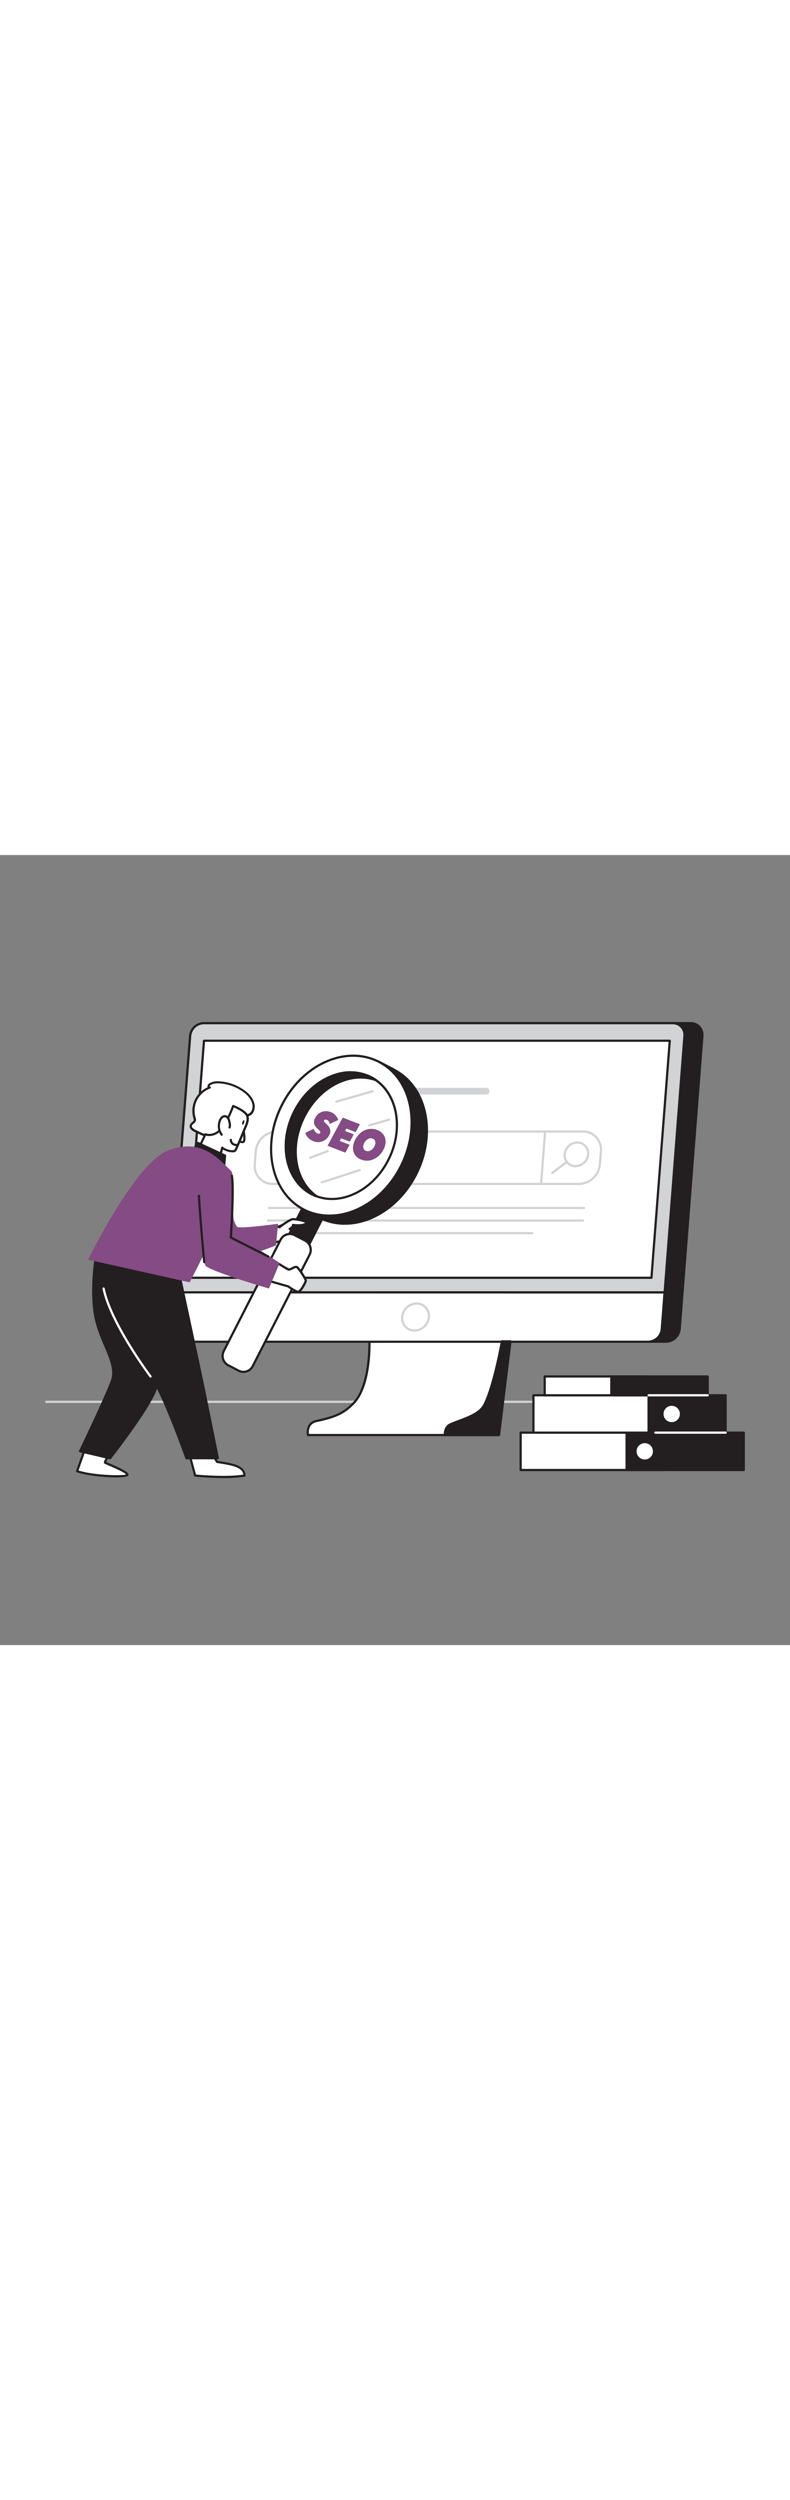 <svg id="_0190_seo" data-name="0190_seo" xmlns="http://www.w3.org/2000/svg" viewBox="0 0 500 500" data-imageid="seo-52" imageName="SEO" class="illustrations_image" style="width: 158px;"><rect x="0" y="0" width="500" height="500" fill="#808080" stroke="none"/><defs><style>.cls-1_seo-52{fill:#d1d3d4;}.cls-2_seo-52{fill:#fff;}.cls-3_seo-52{fill:#231f20;}.cls-4_seo-52{fill:#68e1fd;}</style></defs><path id="Floor_seo-52" class="cls-1_seo-52" d="M427.27,346.74h-398a.7.7,0,0,1,0-1.4h398a.7.7,0,0,1,0,1.4Z"/><g id="Monitor_seo-52"><path class="cls-2_seo-52" d="M323.05,307.79l-7.25,59.28H194.93s-1.54-7.39,5.33-8.87c12.33-2.66,17.23-5,23.28-11C234.7,336,233.82,308,233.82,308Z"/><path class="cls-3_seo-52" d="M315.8,367.77H194.93a.69.69,0,0,1-.68-.56c0-.08-1.6-8.08,5.86-9.69,12.24-2.64,17-4.87,22.93-10.83,10.82-10.81,10.09-38.4,10.08-38.68a.72.72,0,0,1,.2-.5.68.68,0,0,1,.5-.22l89.23-.2h0a.7.7,0,0,1,.53.23.73.73,0,0,1,.17.55l-7.25,59.28A.7.7,0,0,1,315.8,367.77Zm-120.27-1.4H315.18l7.08-57.88-87.72.2c.06,4.57-.13,28.62-10.51,39-6.13,6.12-11.21,8.53-23.62,11.2C195.28,360,195.35,364.72,195.53,366.37Z"/><path class="cls-3_seo-52" d="M430.19,299.9,432,276.76l12.54-162.27a7.35,7.35,0,0,0-7.39-8.09H140.3a8.86,8.86,0,0,0-8.64,8.09L117.34,299.9a7.34,7.34,0,0,0,7.38,8.09H421.55A8.85,8.85,0,0,0,430.19,299.9Z"/><path class="cls-3_seo-52" d="M421.55,308.69H124.72a8,8,0,0,1-6-2.55,8.21,8.21,0,0,1-2.12-6.29L131,114.44a9.57,9.57,0,0,1,9.33-8.74H437.13a8,8,0,0,1,6,2.56,8.19,8.19,0,0,1,2.12,6.29L430.88,300A9.56,9.56,0,0,1,421.55,308.69ZM140.3,107.1a8.15,8.15,0,0,0-7.94,7.45L118,300a6.8,6.8,0,0,0,1.76,5.23,6.63,6.63,0,0,0,4.93,2.11H421.55a8.15,8.15,0,0,0,7.94-7.44h0l14.33-185.41a6.81,6.81,0,0,0-1.76-5.23,6.61,6.61,0,0,0-4.93-2.11Z"/><path class="cls-1_seo-52" d="M420.62,276.76H107.77l12.54-162.27A8.85,8.85,0,0,1,129,106.4H425.78a7.34,7.34,0,0,1,7.38,8.09Z"/><path class="cls-3_seo-52" d="M420.62,277.46H107.77a.69.69,0,0,1-.69-.75l12.54-162.27A9.57,9.57,0,0,1,129,105.7H425.78a8,8,0,0,1,6,2.56,8.18,8.18,0,0,1,2.12,6.29L421.32,276.81A.7.7,0,0,1,420.62,277.46Zm-312.09-1.4H420l12.49-161.62a6.81,6.81,0,0,0-1.76-5.23,6.63,6.63,0,0,0-4.93-2.11H129a8.15,8.15,0,0,0-7.94,7.45Z"/><polygon class="cls-2_seo-52" points="412.3 267.54 117.52 267.54 129.11 117.51 423.9 117.51 412.3 267.54"/><path class="cls-3_seo-52" d="M412.3,268.24H117.52A.69.69,0,0,1,117,268a.71.71,0,0,1-.19-.53l11.6-150a.69.69,0,0,1,.69-.64H423.9a.7.7,0,0,1,.51.22.74.74,0,0,1,.19.53l-11.6,150A.7.7,0,0,1,412.3,268.24Zm-294-1.4H411.65l11.49-148.63H129.76Z"/><path class="cls-2_seo-52" d="M410.2,308H113.37A7.34,7.34,0,0,1,106,299.9l1.78-23.14H420.62l-1.78,23.14A8.85,8.85,0,0,1,410.2,308Z"/><path class="cls-3_seo-52" d="M410.2,308.69H113.37a8,8,0,0,1-6-2.55,8.19,8.19,0,0,1-2.12-6.29l1.79-23.14a.69.69,0,0,1,.69-.65H420.62a.68.68,0,0,1,.52.23.67.67,0,0,1,.18.52L419.53,300A9.57,9.57,0,0,1,410.2,308.69ZM108.42,277.46,106.68,300a6.84,6.84,0,0,0,1.76,5.24,6.66,6.66,0,0,0,4.93,2.1H410.2a8.15,8.15,0,0,0,7.94-7.45l1.73-22.38Z"/><path class="cls-1_seo-52" d="M307.71,151.53H240.37a2.1,2.1,0,0,1,0-4.2h67.34a2.1,2.1,0,1,1,0,4.2Z"/><path class="cls-1_seo-52" d="M366.37,208.87H172.63a12,12,0,0,1-8.9-3.82,12.24,12.24,0,0,1-3.17-9.4l.63-8.24a14.36,14.36,0,0,1,14-13.11H368.94a12,12,0,0,1,8.9,3.81,12.29,12.29,0,0,1,3.17,9.4l-.64,8.25A14.36,14.36,0,0,1,366.37,208.87ZM175.19,175.7a12.93,12.93,0,0,0-12.6,11.81l-.64,8.25a10.91,10.91,0,0,0,2.8,8.34,10.6,10.6,0,0,0,7.88,3.37H366.37A13,13,0,0,0,379,195.65l.63-8.24a10.88,10.88,0,0,0-2.8-8.35,10.59,10.59,0,0,0-7.87-3.36Z"/><path class="cls-1_seo-52" d="M342.45,208.87h-.06a.68.68,0,0,1-.64-.75l2.56-33.17a.71.71,0,0,1,.75-.64.7.7,0,0,1,.64.75l-2.56,33.17A.7.7,0,0,1,342.45,208.87Z"/><path class="cls-1_seo-52" d="M364.25,197.62a7.44,7.44,0,0,1-5.55-2.38,7.63,7.63,0,0,1-2-5.86,8.92,8.92,0,0,1,8.69-8.13,7.44,7.44,0,0,1,5.55,2.38,7.63,7.63,0,0,1,2,5.86A8.91,8.91,0,0,1,364.25,197.62Zm1.16-15a7.48,7.48,0,0,0-7.29,6.84,6.27,6.27,0,0,0,1.61,4.8,6.06,6.06,0,0,0,4.52,1.93,7.48,7.48,0,0,0,7.29-6.84h0a6.26,6.26,0,0,0-1.61-4.8A6.06,6.06,0,0,0,365.41,182.65Z"/><path class="cls-1_seo-52" d="M349.52,201.91a.67.67,0,0,1-.55-.27.69.69,0,0,1,.13-1l9.21-7a.69.69,0,0,1,1,.13.71.71,0,0,1-.13,1l-9.21,7A.69.69,0,0,1,349.52,201.91Z"/><path class="cls-1_seo-52" d="M369.62,224.08H170.25a.7.7,0,0,1,0-1.4H369.62a.7.7,0,0,1,0,1.4Z"/><path class="cls-1_seo-52" d="M369,232H169.64a.7.7,0,0,1,0-1.4H369a.7.7,0,0,1,0,1.4Z"/><path class="cls-1_seo-52" d="M336.91,240H169a.7.7,0,0,1,0-1.4H336.91a.7.7,0,1,1,0,1.4Z"/><path class="cls-1_seo-52" d="M262.33,301.62a8.43,8.43,0,0,1-6.26-2.69,8.64,8.64,0,0,1-2.23-6.61,10.06,10.06,0,0,1,9.81-9.18,8.41,8.41,0,0,1,6.26,2.68,8.6,8.6,0,0,1,2.23,6.61h0A10.07,10.07,0,0,1,262.33,301.62Zm1.32-17.08a8.63,8.63,0,0,0-8.41,7.89A7.21,7.21,0,0,0,257.1,298a7,7,0,0,0,5.23,2.24,8.65,8.65,0,0,0,8.42-7.9,7.25,7.25,0,0,0-1.87-5.55A7,7,0,0,0,263.65,284.54Zm7.8,7.84h0Z"/><path class="cls-3_seo-52" d="M317.7,307.79s-5.23,29.38-11.38,40.53c-3.58,6.49-14.47,8.94-21.2,12-4,1.8-3.61,6.78-3.61,6.78H315.8l7.25-59.28Z"/><path class="cls-3_seo-52" d="M315.8,367.77H281.51a.71.71,0,0,1-.7-.65c0-.22-.38-5.49,4-7.47,1.63-.73,3.48-1.42,5.43-2.15,6-2.26,12.85-4.81,15.44-9.52,6-10.92,11.26-40,11.31-40.32a.7.7,0,0,1,.69-.57h5.35a.69.69,0,0,1,.53.23.73.73,0,0,1,.17.55l-7.25,59.28A.7.7,0,0,1,315.8,367.77Zm-33.59-1.4h33l7.08-57.88h-4c-.79,4.28-5.62,29.78-11.36,40.17-2.85,5.16-9.93,7.81-16.18,10.15-1.93.72-3.75,1.4-5.34,2.12C282.71,362.14,282.27,365.07,282.21,366.37Z"/></g><g id="Character_seo-52"><path class="cls-2_seo-52" d="M173.71,245.22a35.88,35.88,0,0,1,11.73-1c6.48.55,9.63-3.11,9.76-6s-5.55-6.05-9.76-5.92-14.61,5.26-14.61,5.26Z"/><path class="cls-3_seo-52" d="M173.71,245.92a.73.73,0,0,1-.66-.45l-2.87-7.61a.7.7,0,0,1,.35-.88c.42-.21,10.58-5.18,14.89-5.32a13.4,13.4,0,0,1,9,3.56,4.22,4.22,0,0,1,1.44,3.08,6.37,6.37,0,0,1-2.3,4.41c-1.39,1.22-3.94,2.61-8.22,2.24a35.53,35.53,0,0,0-11.48.94A.63.63,0,0,1,173.71,245.92Zm-2-8,2.42,6.42a37.35,37.35,0,0,1,11.36-.83c3.78.32,6-.85,7.18-1.89a5,5,0,0,0,1.83-3.42,3,3,0,0,0-1-2,12,12,0,0,0-8-3.14C182,233.17,173.93,236.91,171.72,238Z"/><path class="cls-4_seo-52 targetColor" d="M137.78,195.64s9.68,38.64,12.52,39.76S176,233.35,176,233.35L174.67,247s-25.7,11.29-34.06,5-31-36.26-31-36.26Z" style="fill: rgb(132, 75, 132);"/><polygon class="cls-3_seo-52" points="181.46 243 194.09 249.59 207.31 223.7 194.68 217.12 181.46 243"/><path class="cls-3_seo-52" d="M194.09,250.29a.72.72,0,0,1-.32-.08l-12.63-6.59a.68.68,0,0,1-.3-.93l13.22-25.89a.71.71,0,0,1,.41-.35.68.68,0,0,1,.54.05l12.63,6.58a.71.71,0,0,1,.3.94l-13.23,25.89a.71.71,0,0,1-.41.35A.76.76,0,0,1,194.09,250.29ZM182.4,242.7l11.39,5.94L206.37,224,195,218.07Z"/><polyline class="cls-3_seo-52" points="192.19 224.3 239.89 130.91 249.58 135.96"/><path class="cls-3_seo-52" d="M192.19,225a.61.61,0,0,1-.32-.08.7.7,0,0,1-.31-.94l47.71-93.39a.69.69,0,0,1,.41-.34.72.72,0,0,1,.54,0l9.68,5.05a.7.7,0,1,1-.65,1.24l-9.05-4.72-47.39,92.76A.71.71,0,0,1,192.19,225Z"/><ellipse class="cls-3_seo-52" cx="225.72" cy="182.65" rx="52.44" ry="42.32" transform="translate(-37.76 304.68) rotate(-63.83)"/><path class="cls-3_seo-52" d="M218.25,234a36,36,0,0,1-16.7-4c-21-11-27.3-41.11-14-67.2,7.33-14.35,19.34-25.07,33-29.42,10.22-3.26,20.65-2.55,29.37,2,21,11,27.3,41.11,14,67.2-7.33,14.35-19.34,25.07-33,29.41A41.4,41.4,0,0,1,218.25,234Zm14.94-101.25a40.22,40.22,0,0,0-12.24,2c-13.26,4.23-25,14.7-32.13,28.72h0c-13,25.4-7,54.7,13.37,65.32,8.39,4.37,18.43,5,28.3,1.89,13.26-4.23,25-14.7,32.14-28.72,13-25.4,7-54.71-13.38-65.32A34.53,34.53,0,0,0,233.19,132.73Zm-45,30.36h0Z"/><ellipse class="cls-2_seo-52" cx="216.04" cy="177.61" rx="52.44" ry="42.32" transform="translate(-38.64 293.17) rotate(-63.83)"/><path class="cls-3_seo-52" d="M208.57,228.93a36,36,0,0,1-16.71-4c-21-11-27.3-41.11-14-67.2h0c7.33-14.35,19.34-25.07,33-29.41,10.22-3.27,20.65-2.56,29.37,2,21,11,27.3,41.11,14,67.2-7.33,14.35-19.34,25.07-33,29.42A41.67,41.67,0,0,1,208.57,228.93Zm-29.43-70.57c-13,25.4-7,54.71,13.37,65.32,8.38,4.37,18.43,5,28.3,1.89,13.26-4.23,25-14.7,32.13-28.72,13-25.4,7-54.7-13.37-65.32-8.38-4.37-18.43-5-28.3-1.89-13.26,4.23-25,14.7-32.13,28.72Z"/><ellipse class="cls-2_seo-52" cx="216.04" cy="177.61" rx="41.5" ry="33.49" transform="translate(-38.64 293.17) rotate(-63.83)"/><path class="cls-3_seo-52" d="M210.13,218.36a28.6,28.6,0,0,1-13.29-3.18c-16.72-8.72-21.7-32.66-11.12-53.38,5.82-11.39,15.36-19.9,26.16-23.35A30.27,30.27,0,0,1,235.24,140c16.72,8.71,21.7,32.65,11.12,53.37-5.82,11.39-15.36,19.9-26.17,23.35A33.16,33.16,0,0,1,210.13,218.36ZM222,138.22a31.81,31.81,0,0,0-9.7,1.57c-10.46,3.33-19.69,11.59-25.34,22.65h0c-10.24,20-5.52,43.13,10.52,51.49,6.69,3.49,14.4,4,22.28,1.5,10.46-3.34,19.69-11.6,25.34-22.66,10.24-20,5.52-43.13-10.52-51.49A26.91,26.91,0,0,0,222,138.22Zm-35.67,23.9h0Z"/><path class="cls-3_seo-52" d="M186.35,162.13c-10.43,20.4-5.59,43.88,10.81,52.43a27.77,27.77,0,0,0,3.27,1.44c-13.9-9.75-17.49-31.5-7.75-50.57s29.37-28.72,45.29-22.91a26.32,26.32,0,0,0-3.06-1.87C218.51,132.1,196.77,141.72,186.35,162.13Z"/><path class="cls-3_seo-52" d="M200.43,216.7a1,1,0,0,1-.23,0,28.83,28.83,0,0,1-3.37-1.48c-16.71-8.72-21.69-32.66-11.11-53.37,5.82-11.4,15.36-19.91,26.17-23.36A30.29,30.29,0,0,1,235.24,140a28,28,0,0,1,3.14,1.92.7.7,0,0,1-.65,1.22c-15.81-5.76-34.91,3.94-44.42,22.58s-6.29,40,7.53,49.67a.7.7,0,0,1-.41,1.28ZM222,138.22a31.86,31.86,0,0,0-9.7,1.57c-10.45,3.33-19.69,11.59-25.34,22.65-9.89,19.35-5.82,41.56,8.91,50.59-10.8-11.14-12.63-30.68-3.82-47.92S217.71,138,233,140.49A27.12,27.12,0,0,0,222,138.22Z"/><path class="cls-2_seo-52" d="M144.46,322.91l6.59,3.43a6.56,6.56,0,0,0,8.89-2.86L196,253a6.7,6.7,0,0,0-2.83-9l-6.6-3.43a6.55,6.55,0,0,0-8.88,2.86l-36,70.53A6.7,6.7,0,0,0,144.46,322.91Z"/><path class="cls-3_seo-52" d="M154.07,327.79a7.18,7.18,0,0,1-3.34-.83l-6.59-3.43h0a7.4,7.4,0,0,1-3.13-9.92l36-70.53a7.28,7.28,0,0,1,9.83-3.17l6.59,3.44a7.39,7.39,0,0,1,3.13,9.91l-36,70.54a7.32,7.32,0,0,1-6.49,4Zm-9.28-5.5,6.59,3.43a5.76,5.76,0,0,0,4.47.39,5.84,5.84,0,0,0,3.46-2.95l36-70.53a6,6,0,0,0-2.54-8l-6.59-3.43a5.76,5.76,0,0,0-4.47-.39,5.89,5.89,0,0,0-3.47,2.95l-36,70.53a6,6,0,0,0,2.54,8Z"/><path class="cls-4_seo-52 targetColor" d="M198.41,181.13a8.85,8.85,0,0,1-1.79-.91,8.25,8.25,0,0,1-1.5-1.24,10.2,10.2,0,0,1-1.17-1.47,7.7,7.7,0,0,1-.78-1.61l5.39-2.71a4.55,4.55,0,0,0,.83,1.78,3.56,3.56,0,0,0,1.64,1.26,2,2,0,0,0,.91.14.86.86,0,0,0,.72-.51.8.8,0,0,0,.11-.48,1.39,1.39,0,0,0-.24-.53,8,8,0,0,0-.64-.74c-.29-.3-.65-.65-1.09-1.06a10.17,10.17,0,0,1-1.16-1.31,4.77,4.77,0,0,1-.76-1.53,4.21,4.21,0,0,1-.13-1.79,6.06,6.06,0,0,1,.76-2.15,7.72,7.72,0,0,1,2.12-2.59,7.85,7.85,0,0,1,2.58-1.3,7.38,7.38,0,0,1,2.72-.24,9.11,9.11,0,0,1,2.52.58,7.73,7.73,0,0,1,2.83,1.9,7.53,7.53,0,0,1,1.8,3.06l-5.36,2.51a3.24,3.24,0,0,0-.7-1.65,3.06,3.06,0,0,0-1.21-.93,2.14,2.14,0,0,0-1-.17.85.85,0,0,0-.69.47.65.65,0,0,0,0,.75,8.12,8.12,0,0,0,.92,1c.46.42.93.88,1.42,1.39a6.66,6.66,0,0,1,1.17,1.71,4.9,4.9,0,0,1,.46,2.07,5.19,5.19,0,0,1-.73,2.51,8.34,8.34,0,0,1-2.08,2.58,7.82,7.82,0,0,1-2.57,1.4,7.74,7.74,0,0,1-2.73.38A8.06,8.06,0,0,1,198.41,181.13Z" style="fill: rgb(132, 75, 132);"/><path class="cls-4_seo-52 targetColor" d="M216.89,166.18l10.9,4.2-2.68,5-5.89-2.27-.82,1.53,5.53,2.13-2.51,4.64-5.53-2.13-.89,1.66,6.27,2.41-2.68,5L207.3,184Z" style="fill: rgb(132, 75, 132);"/><path class="cls-4_seo-52 targetColor" d="M224.93,179.89a13.49,13.49,0,0,1,2.76-3.6,11.56,11.56,0,0,1,3.42-2.21,10.53,10.53,0,0,1,3.79-.79,10.09,10.09,0,0,1,3.85.7,8.75,8.75,0,0,1,3.14,2,7.37,7.37,0,0,1,1.8,2.94,8.39,8.39,0,0,1,.28,3.64,11.9,11.9,0,0,1-1.41,4.11,14,14,0,0,1-2.77,3.63,11.88,11.88,0,0,1-3.48,2.28,10.44,10.44,0,0,1-3.83.85,10,10,0,0,1-3.86-.67,8.47,8.47,0,0,1-3.13-2,7.25,7.25,0,0,1-1.75-3,8.58,8.58,0,0,1-.23-3.71A12.29,12.29,0,0,1,224.93,179.89Zm5.67,2.18a6,6,0,0,0-.63,1.69,4.07,4.07,0,0,0,0,1.51,2.66,2.66,0,0,0,.56,1.2,2.58,2.58,0,0,0,1.1.77,3.14,3.14,0,0,0,1.4.19,3.88,3.88,0,0,0,1.43-.44,5,5,0,0,0,1.34-1,6.38,6.38,0,0,0,1.1-1.51,5.61,5.61,0,0,0,.61-1.66,3.4,3.4,0,0,0,0-1.46,2.85,2.85,0,0,0-.58-1.15,2.63,2.63,0,0,0-1.1-.75,3.29,3.29,0,0,0-1.4-.21,3.89,3.89,0,0,0-1.41.38,4.9,4.9,0,0,0-1.3,1A6.42,6.42,0,0,0,230.6,182.07Z" style="fill: rgb(132, 75, 132);"/><path class="cls-1_seo-52" d="M203.63,207.9a.71.71,0,0,1-.67-.49.7.7,0,0,1,.45-.88l24.17-7.84A.7.7,0,0,1,228,200l-24.17,7.84A.52.52,0,0,1,203.63,207.9Z"/><path class="cls-1_seo-52" d="M212.86,156.73a.7.7,0,0,1-.19-1.37c8.73-2.43,22-6.19,22.83-6.57a.7.7,0,0,1,.93.34.69.69,0,0,1-.33.93c-1.14.53-20.82,6-23.06,6.65A.55.55,0,0,1,212.86,156.73Z"/><path class="cls-1_seo-52" d="M196.31,192.28a.7.7,0,0,1-.25-1.35l11-4.14a.7.7,0,1,1,.49,1.31l-11,4.14A.67.67,0,0,1,196.31,192.28Z"/><path class="cls-1_seo-52" d="M233.73,171.78a.7.7,0,0,1-.2-1.37l12.61-3.65a.71.71,0,0,1,.87.48.71.71,0,0,1-.48.87l-12.61,3.64A.63.63,0,0,1,233.73,171.78Z"/><path class="cls-2_seo-52" d="M69.07,379.43s-3.11,4.79-2.56,5.16,15.15,6.09,14.06,7.75-22.46.92-31.77-2.4L54.1,375"/><path class="cls-3_seo-52" d="M73.52,393.9c-7.77,0-19.38-1.32-24.95-3.3a.72.72,0,0,1-.43-.9l5.3-14.93a.7.7,0,0,1,1.32.46L49.7,389.51c9.34,3,27.5,3.47,30.11,2.5-.81-1-4.76-3-11.78-6a19.85,19.85,0,0,1-1.91-.86c-.5-.34-1.12-.75,2.36-6.12a.7.7,0,1,1,1.17.76,31,31,0,0,0-2.43,4.34l1.36.59c8.84,3.79,12.29,5.7,12.7,7.06a1.1,1.1,0,0,1-.13.92C80.61,393.54,77.59,393.9,73.52,393.9Z"/><path class="cls-2_seo-52" d="M120,379.8l3.47,12.9s19.17,2,31.21,0c0-6.68-10.4-7.37-17.34-8.66l-4-6.27Z"/><path class="cls-3_seo-52" d="M141.31,394.3c-9.23,0-17.75-.89-17.88-.9a.71.71,0,0,1-.6-.51L119.36,380a.71.71,0,0,1,.09-.57.74.74,0,0,1,.48-.31l13.33-2a.69.69,0,0,1,.69.32l3.86,6,2.57.44c6.7,1.1,15,2.47,15,8.86a.68.68,0,0,1-.58.69A85.09,85.09,0,0,1,141.31,394.3Zm-17.25-2.25c3,.29,19.15,1.72,29.93.06-.54-4.71-7.59-5.86-13.83-6.89-1-.16-2-.32-2.91-.49a.74.74,0,0,1-.46-.31L133,378.53l-12.1,1.84Z"/><path class="cls-3_seo-52" d="M61,252s-3.92,21.19-.86,38.9,14.74,30.61,10.72,41.67-20.22,44.73-20.22,44.73l19,4.42S97.54,346.2,99,336.07s-9.12-41.61-9.12-41.61Z"/><path class="cls-3_seo-52" d="M69.66,382.43a.44.44,0,0,1-.16,0l-19-4.42a.71.71,0,0,1-.48-.38.72.72,0,0,1,0-.61c.16-.33,16.24-33.75,20.19-44.65,2.25-6.2-.72-13.21-4.15-21.33-2.49-5.87-5.32-12.54-6.6-20-3-17.63.83-38.94.87-39.15a.69.69,0,0,1,1.26-.27l28.84,42.46a.56.56,0,0,1,.09.17c.43,1.29,10.62,31.76,9.16,41.94s-28.35,44.53-29.49,46A.72.72,0,0,1,69.66,382.43Zm-18-5.61L69.38,381c2.9-3.72,27.59-35.68,28.93-45,1.38-9.59-8.44-39.33-9.07-41.21l-27.8-40.92c-.84,5.38-3.09,22.45-.58,36.94,1.26,7.29,4,13.88,6.51,19.69,3.55,8.39,6.62,15.63,4.18,22.34C67.91,342.85,54.15,371.68,51.68,376.82Z"/><path class="cls-3_seo-52" d="M113.61,265.83s11.72,54.58,14.28,66.75,10,49.15,10,49.15H118S101.83,336.27,95.26,330s-20.67-32.14-26.88-46.31S65.46,252,65.46,252Z"/><path class="cls-3_seo-52" d="M137.88,382.43H118a.7.7,0,0,1-.66-.46c-.16-.46-16.21-45.38-22.59-51.46-6.64-6.33-20.76-32.19-27-46.54s-3-31.91-3-32.09a.74.74,0,0,1,.32-.47.69.69,0,0,1,.56-.07l48.15,13.81a.71.71,0,0,1,.49.53c.12.55,11.76,54.73,14.28,66.76s9.92,48.78,10,49.15a.7.7,0,0,1-.68.84ZM118.53,381H137c-1.12-5.57-7.5-37.29-9.82-48.3-2.4-11.48-13.1-61.29-14.19-66.35L66,252.9c-.52,3.5-2.32,18.35,3,30.51,6.24,14.24,20.21,39.87,26.72,46.09C102.08,335.54,116.7,375.94,118.53,381Z"/><path class="cls-2_seo-52" d="M128.08,176.8c-1.44-.58-2.81-1.35-4.46-2.1s-3.35-2-2.83-3.62c.45-1.38,2.47-1.92,2.57-3.37a3.1,3.1,0,0,0-.22-1.16,16,16,0,0,1,.92-11.63,15.72,15.72,0,0,1,8.64-7.75.87.87,0,0,1-.7-1.1,2,2,0,0,1,1-1.11,9.54,9.54,0,0,1,5.32-1.14,29.22,29.22,0,0,1,16.38,5.83c3.68,2.66,7.45,7.7,5.17,12.5-.82,1.73-2.82,3-4.64,2.43-2.77,5-6.82,7.69-11.65,10.33a22.54,22.54,0,0,1-10.65,2.86A12.55,12.55,0,0,1,128.08,176.8Z"/><path class="cls-3_seo-52" d="M132.91,178.47h0a13.19,13.19,0,0,1-5.07-1c-.86-.35-1.68-.76-2.55-1.19-.61-.3-1.24-.61-1.93-.92-2.54-1.16-3.74-2.83-3.2-4.48a4.38,4.38,0,0,1,1.49-1.86c.54-.46,1-.85,1-1.34a2.41,2.41,0,0,0-.16-.81,16.65,16.65,0,0,1,.94-12.24,16.36,16.36,0,0,1,8-7.67,1.69,1.69,0,0,1-.09-1,2.6,2.6,0,0,1,1.26-1.53,10.35,10.35,0,0,1,5.71-1.25,30.12,30.12,0,0,1,16.78,6c4.35,3.15,7.7,8.51,5.39,13.37a5,5,0,0,1-4.92,2.93c-3,5.11-7.39,7.81-11.67,10.15A23.13,23.13,0,0,1,132.91,178.47Zm5-33.95a8.4,8.4,0,0,0-4.56,1,1.36,1.36,0,0,0-.65.69.36.36,0,0,0,.07.25.66.66,0,0,1,.66.57.7.7,0,0,1-.47.77,15,15,0,0,0-8.25,7.4,15.16,15.16,0,0,0-.88,11.11,3.74,3.74,0,0,1,.25,1.42,3.46,3.46,0,0,1-1.53,2.31,3.09,3.09,0,0,0-1.07,1.23c-.45,1.36,2,2.54,2.45,2.76.7.32,1.35.64,2,.95.85.42,1.65.81,2.46,1.14h0a11.82,11.82,0,0,0,4.55.92h0a21.69,21.69,0,0,0,10.29-2.77c5.28-2.88,8.84-5.45,11.38-10.05a.7.7,0,0,1,.82-.34c1.51.47,3.15-.7,3.79-2.06,2.25-4.73-2.05-9.54-4.94-11.64a28.73,28.73,0,0,0-16-5.69Z"/><path class="cls-2_seo-52" d="M153.9,172.86s1.6,7.63.29,8.56-3.71-1-3.71-1"/><path class="cls-3_seo-52" d="M153.33,182.37A6.27,6.27,0,0,1,150,181a.7.7,0,0,1-.11-1,.71.71,0,0,1,1-.11c.62.5,2.21,1.43,2.86,1,.46-.5.2-4.17-.56-7.83a.7.7,0,0,1,.54-.83.69.69,0,0,1,.83.54c.63,3,1.47,8.23,0,9.27A2.17,2.17,0,0,1,153.33,182.37Z"/><path class="cls-2_seo-52" d="M156.18,164.53c1.71,3.09-.74,7.18-1.88,10q-2.4,6-5.07,11.9c-1.13,2.49-7.68-.06-8.53-1.28l-2.92,10.46-11.63-10.78,3.82-8.09s4.42,1.8,9-2.37,8.63-15.58,8.63-15.58S154.52,161.53,156.18,164.53Z"/><path class="cls-3_seo-52" d="M137.78,196.34a.69.69,0,0,1-.47-.18l-11.63-10.79a.69.69,0,0,1-.16-.81l3.81-8.09a.7.7,0,0,1,.9-.35c.16.06,4.1,1.57,8.27-2.24,4.4-4,8.4-15.18,8.44-15.3a.66.66,0,0,1,.37-.4.72.72,0,0,1,.54,0c.29.12,7.18,2.84,9,6h0c1.58,2.86,0,6.32-1.19,9.1-.24.54-.47,1-.66,1.52-1.6,4-3.31,8-5.09,11.93a2.6,2.6,0,0,1-2.36,1.44,12.2,12.2,0,0,1-6.42-1.8l-2.62,9.44a.71.71,0,0,1-.49.49A.58.58,0,0,1,137.78,196.34ZM127,184.69l10.41,9.66L140,185a.69.69,0,0,1,.56-.5.71.71,0,0,1,.69.29c.45.64,3.88,2.21,6.1,2,.65-.06,1.06-.27,1.22-.62,1.77-3.89,3.47-7.89,5.06-11.87.2-.49.43-1,.68-1.57,1.11-2.49,2.49-5.6,1.24-7.86h0c-1.14-2.05-5.37-4.19-7.57-5.13-1,2.57-4.51,11.49-8.56,15.18-3.86,3.52-7.63,3.06-9.1,2.69Z"/><path class="cls-2_seo-52" d="M150.3,183.43s-3.83.68-4.21-3.19"/><path class="cls-3_seo-52" d="M149.65,184.17a4.55,4.55,0,0,1-2.72-.82,4.18,4.18,0,0,1-1.54-3,.7.7,0,0,1,1.4-.13,2.76,2.76,0,0,0,1,2.05,3.52,3.52,0,0,0,2.41.52.7.7,0,0,1,.25,1.38A6.36,6.36,0,0,1,149.65,184.17Z"/><path class="cls-2_seo-52" d="M145.27,172.39a5.9,5.9,0,0,0,0-3.2,8.5,8.5,0,0,0-.73-2.39,2.82,2.82,0,0,0-1.89-1.52,2.57,2.57,0,0,0-2,.62,5,5,0,0,0-1.28,1.8,9.33,9.33,0,0,0,.95,9.21l-.13-.32"/><path class="cls-3_seo-52" d="M140.25,177.61a.69.69,0,0,1-.56-.28,10.13,10.13,0,0,1-1-9.92,5.54,5.54,0,0,1,1.47-2,3.23,3.23,0,0,1,2.62-.78,3.5,3.5,0,0,1,2.38,1.87,9.1,9.1,0,0,1,.79,2.6,6.49,6.49,0,0,1,0,3.58.71.71,0,0,1-.9.41.7.7,0,0,1-.41-.9,5.34,5.34,0,0,0-.07-2.82,7.92,7.92,0,0,0-.66-2.2A2.1,2.1,0,0,0,142.5,166a1.91,1.91,0,0,0-1.47.47,4.16,4.16,0,0,0-1.09,1.55,8.67,8.67,0,0,0,.52,8,.69.69,0,0,1,.31.36l.13.33a.69.69,0,0,1-.65,1Z"/><ellipse class="cls-3_seo-52" cx="153.96" cy="169.27" rx="1.54" ry="0.6" transform="translate(-54.96 262.6) rotate(-71.79)"/><path class="cls-3_seo-52" d="M122.41,186.23l2.91-4,17.13,8-.67,7.34A37,37,0,0,1,122.41,186.23Z"/><path class="cls-3_seo-52" d="M141.78,198.33h-.11A37.37,37.37,0,0,1,121.9,186.7a.68.68,0,0,1-.05-.88l2.9-4a.7.7,0,0,1,.86-.22l17.13,8a.68.68,0,0,1,.4.69l-.66,7.34a.71.71,0,0,1-.27.49A.66.66,0,0,1,141.78,198.33Zm-18.46-12.15a37.33,37.33,0,0,0,17.84,10.6l.55-6.07-16.17-7.57Z"/><path class="cls-2_seo-52" d="M174.72,257.59s6.63,4.36,7.89,4.73,4.15-2.49,5.47-1.38,5.53,7.57,5.41,8.49-3.37,7.62-5.31,7-5.75-3.41-5.75-3.41l-12.64-3.6"/><path class="cls-3_seo-52" d="M188.45,277.15a1.36,1.36,0,0,1-.49-.08,30.91,30.91,0,0,1-5.84-3.43l-12.52-3.57a.7.7,0,1,1,.38-1.34l12.64,3.6a.55.55,0,0,1,.22.1,31.78,31.78,0,0,0,5.56,3.31c.08,0,.23,0,.42-.13,1.63-1,3.85-5.53,4-6.28-.11-.82-3.86-6.75-5.17-7.85-.39-.34-1.57.27-2.42.72-1,.53-2,1-2.8.79-1.3-.38-6.95-4.08-8.07-4.82a.69.69,0,0,1-.2-1,.7.7,0,0,1,1-.2,74.15,74.15,0,0,0,7.7,4.65,5.07,5.07,0,0,0,1.75-.69c1.34-.7,2.86-1.49,4-.55s5.84,7.75,5.65,9.11c-.12.92-2.48,6-4.6,7.27A2.17,2.17,0,0,1,188.45,277.15Z"/><path class="cls-4_seo-52 targetColor" d="M147.19,202.2s-.22,39,2.54,39.35S177,258.21,177,258.21l-6.76,16.13s-32.93-9.51-39.73-14c-3.6-2.4-4.59-44.54-4.59-44.54Z" style="fill: rgb(132, 75, 132);"/><path class="cls-4_seo-52 targetColor" d="M146.09,199.71c-8.31-8.08-19.19-20.93-40-12.6s-50.32,69-50.32,69L120,270.43S153.84,207.25,146.09,199.71Z" style="fill: rgb(132, 75, 132);"/><path class="cls-3_seo-52" d="M129.21,258.29a.7.7,0,0,1-.69-.64c0-.24-2.27-24.62-3.32-41.85a.7.7,0,1,1,1.39-.09c1,17.22,3.3,41.57,3.32,41.81a.71.71,0,0,1-.63.77Z"/><path class="cls-2_seo-52" d="M95.26,330.7a.69.69,0,0,1-.56-.28c-.25-.33-25.29-33.72-29.81-55.94a.7.7,0,0,1,.55-.83.69.69,0,0,1,.82.55c4.46,21.91,29.31,55.05,29.56,55.38a.7.7,0,0,1-.14,1A.65.65,0,0,1,95.26,330.7Z"/><path class="cls-3_seo-52" d="M169.79,254.76a.71.71,0,0,1-.32-.07l-23.7-12a.7.7,0,0,1-.38-.67c0-.31,2.1-31.44.66-38.92a.7.7,0,1,1,1.38-.26c1.39,7.24-.34,34.74-.61,38.81l23.28,11.82a.69.69,0,0,1,.31.94A.68.68,0,0,1,169.79,254.76Z"/><path class="cls-2_seo-52" d="M177,235.58s6.63-5.31,8.73-5.16,10.08,1.26,7.78,2.93-8.05.76-8.05.76.64.7-2.1,2.56"/><path class="cls-3_seo-52" d="M183.34,237.37a.73.73,0,0,1-.58-.3.71.71,0,0,1,.18-1c1.5-1,1.8-1.57,1.85-1.72a.74.74,0,0,1,0-.6.73.73,0,0,1,.72-.36c1.52.25,5.84.61,7.53-.62,0,0,0,0,0,0-.79-.63-4.68-1.44-7.46-1.63h-.06c-1.32,0-5.56,2.91-8.18,5a.7.7,0,1,1-.88-1.1c1.15-.91,7-5.51,9.22-5.31.08,0,8.19.61,8.8,2.72a1.32,1.32,0,0,1-.66,1.48c-2,1.45-6.11,1.17-7.81,1a6.2,6.2,0,0,1-2.36,2.35A.69.69,0,0,1,183.34,237.37Zm1.58-2.8Zm0,0"/></g><g id="Book_seo-52"><rect class="cls-2_seo-52" x="329.53" y="365.55" width="90.99" height="23.65"/><path class="cls-3_seo-52" d="M420.52,389.9h-91a.7.7,0,0,1-.7-.7V365.55a.7.7,0,0,1,.7-.7h91a.7.7,0,0,1,.7.7V389.2A.7.7,0,0,1,420.52,389.9Zm-90.29-1.4h89.59V366.25H330.23Z"/><rect class="cls-3_seo-52" x="396.57" y="365.55" width="74.16" height="23.65"/><path class="cls-3_seo-52" d="M470.73,389.9H396.57a.7.7,0,0,1-.7-.7V365.55a.7.7,0,0,1,.7-.7h74.16a.7.7,0,0,1,.7.7V389.2A.7.7,0,0,1,470.73,389.9Zm-73.46-1.4H470V366.25H397.27Z"/><rect class="cls-2_seo-52" x="337.62" y="341.91" width="72.9" height="23.65"/><path class="cls-3_seo-52" d="M410.52,366.25h-72.9a.7.7,0,0,1-.7-.7V341.91a.7.7,0,0,1,.7-.7h72.9a.7.7,0,0,1,.7.7v23.64A.7.7,0,0,1,410.52,366.25Zm-72.2-1.4h71.5V342.61h-71.5Z"/><rect class="cls-3_seo-52" x="410.52" y="341.91" width="48.74" height="23.65"/><path class="cls-3_seo-52" d="M459.26,366.25H410.52a.7.7,0,0,1-.7-.7V341.91a.7.7,0,0,1,.7-.7h48.74a.7.7,0,0,1,.7.7v23.64A.7.7,0,0,1,459.26,366.25Zm-48-1.4h47.34V342.61H411.22Z"/><circle class="cls-2_seo-52" cx="425.13" cy="353.74" r="5.17"/><rect class="cls-2_seo-52" x="344.75" y="330" width="64.15" height="11.91"/><path class="cls-3_seo-52" d="M408.9,342.61H344.75a.7.7,0,0,1-.7-.7V330a.7.7,0,0,1,.7-.7H408.9a.7.7,0,0,1,.7.7v11.91A.7.7,0,0,1,408.9,342.61Zm-63.45-1.4H408.2V330.7H345.45Z"/><rect class="cls-3_seo-52" x="386.89" y="330" width="61.02" height="11.91"/><path class="cls-3_seo-52" d="M447.91,342.61h-61a.7.7,0,0,1-.7-.7V330a.7.7,0,0,1,.7-.7h61a.7.7,0,0,1,.7.7v11.91A.7.7,0,0,1,447.91,342.61Zm-60.32-1.4h59.62V330.7H387.59Z"/><circle class="cls-2_seo-52" cx="408.07" cy="377.38" r="5.17"/><path class="cls-2_seo-52" d="M459.26,366.25H414.8a.7.7,0,0,1,0-1.4h44.46a.7.7,0,1,1,0,1.4Z"/><path class="cls-2_seo-52" d="M447.91,342.61H410.52a.7.7,0,0,1,0-1.4h37.39a.7.7,0,1,1,0,1.4Z"/></g></svg>